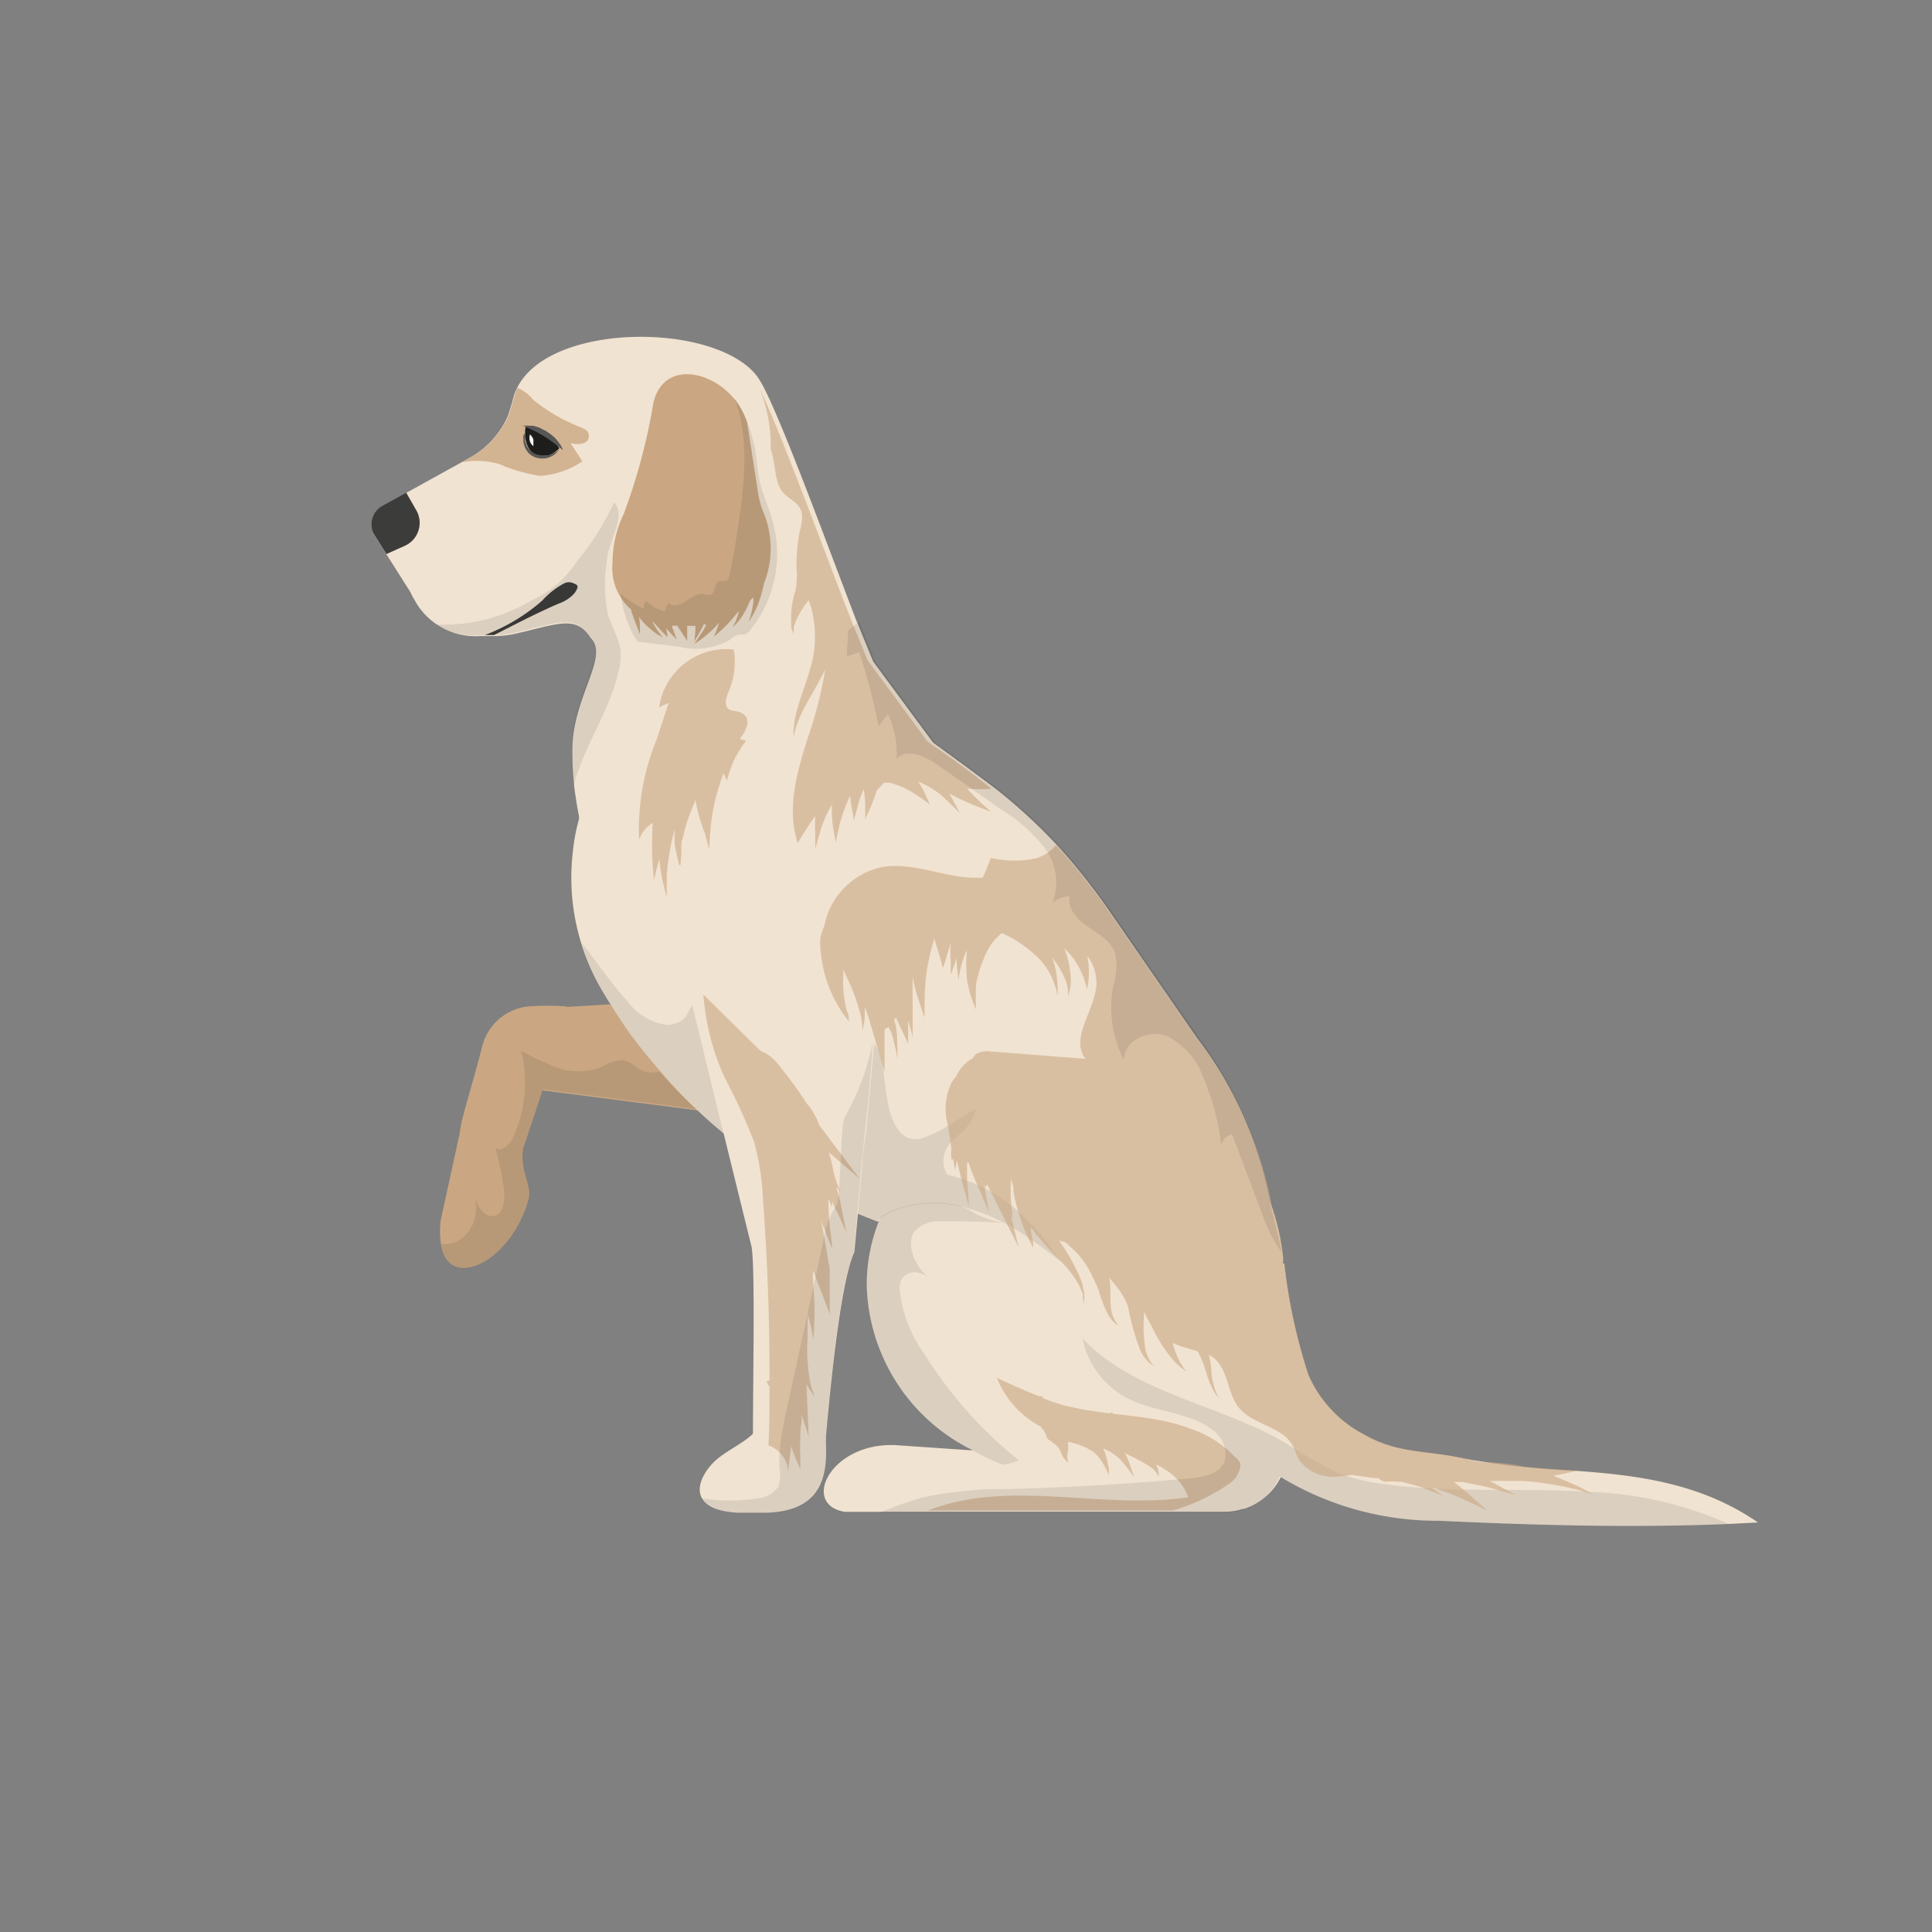 <svg width="333" height="333" viewBox="0 0 333 333" fill="none" xmlns="http://www.w3.org/2000/svg"><rect x="0" y="0" width="333" height="333" fill="#808080" stroke="none"/><g clip-path="url(#a)"><path d="M139.89 126.749a42.07 42.07 0 0 0-9.275 6.905 90.122 90.122 0 0 1-12.722 6.133c-1.796.771-3.666 1.506-5.316 2.314l-.843.404c-.513.22-1.027.514-1.54.771a52.02 52.02 0 0 0-8.469 5.362 65.19 65.19 0 0 0-1.796-7.345c-.367-1.653-.697-3.673-.953-5.693a56.22 56.22 0 0 1-.33-6.316c0-9.145 6.452-16.086 3.153-19.355-2.457-3.856-5.426-2.46-12.649-.771a17.308 17.308 0 0 1-3.886.478h-2.603a11.95 11.95 0 0 1-10.889-5.656l-.44-.771a11.01 11.01 0 0 1-.586-1.139l-4.143-6.537-2.31-3.672a3.679 3.679 0 0 1 1.577-4.628l4.143-2.277 9.495-5.252 1.32-.734a15.268 15.268 0 0 0 6.746-7.345l.77-2.497a8.919 8.919 0 0 1 .77-2.24c5.645-11.496 34.315-11.349 41.391-2.02a17.58 17.58 0 0 1 1.356 2.35c3.667 7.345 10.999 27.397 15.802 39.92 1.063 2.681 1.98 5.032 2.786 6.831a21.446 21.446 0 0 0 1.833 3.673c1.063 1.028-5.939 5.068-12.392 9.107Z" fill="#F1E3D1"/><path d="m166.47 197.152-1.613-.221h-.916l-2.163-.293-2.86-.368-3.08-.367-6.672-.881-3.666-.514-4.106-.515-12.869-1.652-4.326-.551h-.66l-3.299-.404-26.507-3.416-2.823-.367-2.896-.367a93.286 93.286 0 0 0 3.666-13.368l6.232-.331 7.333-.44h3.079l10.999-.625h2.823l21.044-1.138h3.666l4.656-.257 6.123-.992.477 1.506 5.975 18.363.99 3.121.33.955.404 1.212.659 1.91Z" fill="#CAA782"/><path d="M97.656 173.317a101.343 101.343 0 0 1-2.75 10.1c-.44 1.395-.88 2.864-1.356 4.333-1.027 3.232-2.163 6.537-3.153 9.549-1.393 4.076-2.603 7.528-3.227 9.328l-.476 1.322-2.897 1.028-1.722.625-5.537 2.02 2.347-14.213.55-3.379c.33-1.91 2.346-8.447 3.666-13.625a9.147 9.147 0 0 1 2.905-4.758 9.114 9.114 0 0 1 5.124-2.183 48.672 48.672 0 0 1 6.526 0v-.147Z" fill="#CAA782"/><path d="M91.13 206.553c-2.896 11.018-13.968 16.233-15.141 7.823a14.936 14.936 0 0 1 0-4.187l2.786-12.744.293-1.358 8.872.955 2.347.257c-.88 4.37 1.43 6.977.843 9.254Z" fill="#CAA782"/><path d="M221.39 244.674v5.509c.04.243.04.491 0 .734a10.397 10.397 0 0 1-1.943 5.472c-.367.441-.696.845-1.063 1.212a10.463 10.463 0 0 1-2.383 1.8 3.916 3.916 0 0 1-.807.367l-.696.294h-.22a10.481 10.481 0 0 1-3.263.514H145.61c-7.626-1.212-2.493-11.972 8.725-11.495l12.869.882h.44l16.754-1.653h1.797l19.137-1.873h4.473l2.09-.22h.476l2.677-.258 2.529-.257 3.08-.293.733-.735Z" fill="#F1E3D1"/><path d="M220.62 244.784c-.183.514-.366 1.029-.586 1.506a12.858 12.858 0 0 1-3.667 4.738 14.654 14.654 0 0 1-2.749 1.799 19.84 19.84 0 0 1-3.08 1.322 38.74 38.74 0 0 1-7.699 1.579 84.896 84.896 0 0 1-14.665 0 50.068 50.068 0 0 1-15.434-3.378 37.1 37.1 0 0 1-5.316-2.498 32.546 32.546 0 0 1-12.953-11.664 32.62 32.62 0 0 1-5.085-16.687 30.166 30.166 0 0 1 2.09-11.018c.366-.955.806-1.946 1.283-2.901a36.335 36.335 0 0 1 15.508-15.462 43.211 43.211 0 0 1 20.091-4.884c16.021 0 26.47 8.483 30.796 20.603a39.287 39.287 0 0 1 1.943 8.667c.036.366.036.735 0 1.102.019.379.019.759 0 1.138v2.534c.293 8.851 1.613 17.151-.477 23.504Zm-88.319 15.939h-5.242c-3.666-.22-5.316-1.212-6.049-2.461-1.1-1.872.22-4.443 2.016-6.243 1.796-1.799 5.059-3.195 6.819-4.958a4.963 4.963 0 0 0 1.467-2.166h3.959l6.856.22c0 .808 0 1.726.183 2.644.33 5.582.11 12.56-10.009 12.964Z" fill="#F1E3D1"/><path d="m303 262.412-5.023.257c-16.718.698-33.325.221-50.043-.55a52.143 52.143 0 0 1-27.24-7.566h-.184a30.972 30.972 0 0 1-3.923-3.195 31.742 31.742 0 0 1-4.876-5.729c-.476-.698-.879-1.396-1.319-2.13a43.681 43.681 0 0 1-4.473-11.018c-.33-1.248-.66-2.46-.88-3.672v-.294c6.233-.698 9.972-9.879 16.131-10.724h.184a94.739 94.739 0 0 0 4.179 19.281 21.138 21.138 0 0 0 9.459 10.136c5.939 3.416 10.522 2.718 17.121 4.15a146.603 146.603 0 0 0 19.724 2.167c10.559.771 21.374 2.13 31.163 8.887Z" fill="#F1E3D1"/><path d="M222.71 247.759c0 .404 0 .845-.22 1.249a19.663 19.663 0 0 1-1.65 5.435 10.678 10.678 0 0 1-4.766 4.921 5.053 5.053 0 0 1-.806.368l-.734.293h-.183l-2.64-4.333-.989-1.653-.587-.955-4.07-6.647-.183-.294-1.32-2.13-2.346-3.893-1.027-1.652-32.116-22.293-11.548-3.672-2.383-.771-3.666-1.212h-.33l-3.3-1.322c-.99-.368-1.943-.808-2.896-1.249l-.587-.257-.88-.441a1.124 1.124 0 0 1-.366-.183h-.184l-2.126-1.065a84.9 84.9 0 0 1-9.752-5.876 71.229 71.229 0 0 1-5.389-4.04 2.855 2.855 0 0 1-.55-.441 77.327 77.327 0 0 1-4.913-4.297 77.233 77.233 0 0 1-6.269-6.574 92.993 92.993 0 0 1-6.05-7.602c-.953-1.395-1.906-2.828-2.786-4.297-.33-.44-.586-.918-.88-1.395l-.256-.441a38.39 38.39 0 0 1-5.206-24.422 32.35 32.35 0 0 1 1.063-5.509v-.367l.513-1.836 11.439-7.162 14.664-9.144 8.616-5.362 5.316-4.224 2.42-1.946 3.043-2.387 1.87-1.469 2.786 6.794 10.339 13.992c4.106 2.975 7.662 5.582 10.998 8.117 3.606 2.859 7 5.976 10.156 9.328a110.068 110.068 0 0 1 10.155 12.964l14.188 20.529a66.453 66.453 0 0 1 12.722 28.976c.513 2.314 1.063 4.921 1.76 7.896 0 .257 0 .514.183.771s0 .772 0 1.102v1.139c0 .367 0 0 0 0a154.841 154.841 0 0 1 1.723 28.939Z" fill="#F1E3D1"/><path d="m69.72 94.1-3.117 1.396-2.31-3.672a3.678 3.678 0 0 1 1.577-4.627l4.143-2.277 1.686 2.938a4.339 4.339 0 0 1-1.98 6.243Zm29.292 8.154a6.349 6.349 0 0 1-2.676 1.763c-3.666 1.579-7.04 3.342-10.522 5.104l-.66.331h-1.577a32.363 32.363 0 0 0 9.9-5.949 13.704 13.704 0 0 1 3.665-2.902 1.833 1.833 0 0 1 1.834 0c.843.257.66.771.036 1.653Z" fill="#3C3C3B"/><path opacity=".8" d="M100.002 73.608a30.597 30.597 0 0 1-8.102-4.7 7.005 7.005 0 0 0-2.677-2.057 8.975 8.975 0 0 0-.77 2.24l-.77 2.497a15.268 15.268 0 0 1-6.745 7.345l-1.32.735a14.383 14.383 0 0 1 6.38.294 28.56 28.56 0 0 0 7.038 2.056 14.649 14.649 0 0 0 7.333-2.497c-.66-1.065-1.357-2.093-2.053-3.159 1.21.331 3.006.258 3.153-.991.146-1.249-.77-1.396-1.467-1.763Z" fill="#CAA782"/><path opacity=".6" d="M135.124 85.067c.807.844 2.017 1.358 2.64 2.35 1.1 1.653 0 3.672-.183 5.766a31.088 31.088 0 0 0-.293 4.81 6.434 6.434 0 0 1 0 1.91c0 .698-.001 1.433-.331 2.351a15.24 15.24 0 0 0-.586 4.958v.955l.22.661.22.551v-1.249l.257-.808a14.68 14.68 0 0 1 2.346-3.893c0 .331.22.661.33 1.065.871 3.075.959 6.32.256 9.438-.806 3.416-2.419 6.978-2.932 9.769-.13.63-.216 1.268-.257 1.91a5.277 5.277 0 0 0 0 1.506v1.248-1.248c.02-.478.119-.95.293-1.396.154-.605.362-1.195.623-1.763.917-2.423 2.897-5.215 4.51-8.593a69.853 69.853 0 0 1-2.86 11.385c-2.016 6.28-3.849 12.56-1.87 18.583a43.751 43.751 0 0 1 3.007-4.665c-.053.93-.053 1.862 0 2.792v2.901s.293-1.102.77-2.755a20.154 20.154 0 0 1 2.126-4.957 18.358 18.358 0 0 0 .22 4.149c.257 1.433.403 2.424.403 2.424l.514-2.387c.377-1.693.93-3.342 1.649-4.921 0-.257.257-.477.367-.698.021.692.107 1.381.257 2.057l.366 2.13.55-2.057a18.941 18.941 0 0 1 1.137-3.342c.166 1.045.252 2.101.256 3.159v2.02l.844-1.873a25.84 25.84 0 0 0 1.136-3.049l1.247-1.358c.329.018.66.018.989 0 .785.225 1.556.495 2.31.808a20.88 20.88 0 0 1 3.19 1.909l1.43 1.029-.734-1.616a12.535 12.535 0 0 0-1.283-2.314 14.915 14.915 0 0 1 5.096 3.379c1.283 1.212 2.09 2.093 2.09 2.093s-.513-1.065-1.393-2.644l-.44-.771a46.102 46.102 0 0 0 4.949 2.277l2.273.881-1.796-1.616a49.374 49.374 0 0 1-2.347-2.387c1.391.11 2.789.11 4.18 0-3.153-2.534-6.673-5.142-10.999-8.116l-10.338-14.029-2.787-6.831c-4.912-12.524-12.172-32.502-15.801-39.92a26.857 26.857 0 0 1 1.906 10.43c.954 2.79.514 5.728 2.273 7.602Zm77.724 166.034a18.775 18.775 0 0 0-6.929-4.591l-.623-.22a32.07 32.07 0 0 0-6.379-1.689c-2.347-.404-4.693-.661-7.076-.918l-.22-.331-.22.257a63.727 63.727 0 0 1-7.919-1.359 35.549 35.549 0 0 1-3.666-1.248l-.184-.331h-.476c-2.493-.955-4.913-2.057-7.333-3.195a16.22 16.22 0 0 0 7.699 8.483v.258l.33.22c.285.502.518 1.031.697 1.579a9.873 9.873 0 0 1 1.576 1.175c.398.419.698.921.88 1.469.196.457.483.87.843 1.212.152.099.311.185.477.257a1.566 1.566 0 0 1-.293-.44 2.267 2.267 0 0 1 0-1.212 6 6 0 0 0 0-1.91h.44c.384.132.776.242 1.173.33l1.43.551 1.173.661c.343.252.662.534.953.845l.733.955c.77 1.359 1.21 2.35 1.21 2.35v-.734c0-.441-.183-1.102-.33-1.947l-.403-1.322-.293-.587a8.177 8.177 0 0 1 3.666 2.717 33.265 33.265 0 0 1 1.65 2.167s-.294-1.065-.88-2.644a24.135 24.135 0 0 0-.66-1.469l.623.33a30.876 30.876 0 0 1 3.96 2.204c.384.289.708.651.953 1.065l.293.477v-.55a4.008 4.008 0 0 0-.477-1.543 11.64 11.64 0 0 1 4.07 3.012 7.764 7.764 0 0 1 1.466 2.644c-14.664 2.13-29.989-3.012-43.994 1.946l-.843.331h42.161a33.306 33.306 0 0 0 9.606-4.517 4.485 4.485 0 0 0 2.053-2.975 2.151 2.151 0 0 0 0-.698 3.389 3.389 0 0 0-.917-1.065Zm-91.325-107.384.696 2.717.184-2.791c.142-2.005.449-3.995.916-5.949a40.988 40.988 0 0 1 1.43-4.518v.221l.55 1.138a22.822 22.822 0 0 1 1.283-3.672 25.91 25.91 0 0 1 2.017-3.195l-1.1-.294c1.1-1.322 2.016-3.342.66-4.26-1.357-.918-2.053-.294-2.713-1.029-.66-.734-.22-1.983.183-2.974a12.916 12.916 0 0 0 .843-7.162 11.678 11.678 0 0 0-8.454 2.384 11.716 11.716 0 0 0-4.414 7.606l1.65-.808-2.09 6.39a40.455 40.455 0 0 0-3.006 17.187 5.611 5.611 0 0 1 2.346-2.864 57.296 57.296 0 0 0 .22 9.879c.24-1.243.558-2.47.953-3.673 0 1.065.257 2.057.367 2.938.476 2.277.88 3.673.88 3.673v-3.673a40.457 40.457 0 0 1 1.356-7.969 3.744 3.744 0 0 0 0-.367v2.827c.055.498.153.989.293 1.469.404 1.8.66 3.012.66 3.012l.22-3.048a10.707 10.707 0 0 1 0-1.433c0-.477.257-1.028.367-1.579a21.26 21.26 0 0 1 .99-3.342c.33-.881.696-1.763 1.063-2.644a29.47 29.47 0 0 0 1.65 5.803Z" fill="#CAA782"/><path d="M96.41 77.244c-2.75 2.901-6.49 1.212-5.83-3.672l4.033 1.358 1.796 2.314Z" fill="#1D1D1B"/><path d="M90.507 74.6v1.432c.057.214.13.422.22.624.078.242.203.467.366.661.155.21.34.396.55.551l.33.22.367.184c.247.096.506.158.77.184.255.037.514.037.77 0h.733c.235-.04.46-.128.66-.257l.513-.257.367-.294.293-.257-.257.33-.293.33c-.147.164-.32.3-.513.405a3.335 3.335 0 0 1-.623.33 2.894 2.894 0 0 1-.807.22 3.66 3.66 0 0 1-.917 0 3.847 3.847 0 0 1-.88-.22l-.44-.22-.366-.257a2.57 2.57 0 0 1-.587-.698 2.28 2.28 0 0 1-.366-.734 7.133 7.133 0 0 1-.184-.735v-.624a1.363 1.363 0 0 1 0-.44l.294-.478Zm-.587-1.212h.367a4.68 4.68 0 0 1 .99 0h.66l.733.22c.254.088.5.199.733.33l.733.368.697.477.623.515c.348.316.656.673.917 1.065.215.265.388.562.513.881l.183.33-.33-.22a8.447 8.447 0 0 0-.733-.587l-.513-.404-.587-.404c-.367-.294-.806-.551-1.246-.845l-1.32-.735-.624-.293-.586-.294c-.33-.184-.66-.257-.88-.367l-.33-.037Z" fill="#575756"/><path d="M91.936 75.775v1.102c0 .073-.476-.33-.623-.882-.146-.55 0-1.028 0-1.101 0-.074.477.33.623.881Z" fill="#F6F6F6"/><path opacity=".1" d="M182.785 217.424c-1.1-.881-2.2-1.689-3.3-2.534a68.735 68.735 0 0 0-3.372-2.314c-.294-.22-.587-.367-.88-.551a33.042 33.042 0 0 0-5.426-2.754 29.828 29.828 0 0 0-4.583-1.395 19.657 19.657 0 0 0-10.522.55 10.252 10.252 0 0 0-2.933 1.58l-.587.477-3.299-1.322c-.99-.367-1.943-.808-2.897-1.249l-.586-.257-.88-.441a1.129 1.129 0 0 1-.367-.183h-.183l-2.126-1.065a84.729 84.729 0 0 1-9.752-5.876 71.245 71.245 0 0 1-5.39-4.04 2.917 2.917 0 0 1-.55-.441 77.27 77.27 0 0 1-4.912-4.297 77.22 77.22 0 0 1-6.306-6.537 92.993 92.993 0 0 1-6.05-7.602c-.953-1.395-1.906-2.828-2.786-4.297-.33-.44-.586-.918-.88-1.395l-.256-.441a38.695 38.695 0 0 1-3.667-8.447c1.98 2.314 4.913 6.831 7.993 10.137a9.905 9.905 0 0 0 6.709 3.929c3.666-.257 3.373-2.46 4.546-3.672a2.855 2.855 0 0 1 1.76-.845h.88a277.015 277.015 0 0 1 27.203 6.721c.43.169.809.448 1.1.808 2.859 3.011 1.173 11.458 4.656 15.461.226.24.471.461.733.661a3.667 3.667 0 0 0 3.08.367 21.98 21.98 0 0 0 5.389-2.717l.77-.515a27.034 27.034 0 0 1 3.08-1.762c-.079.456-.214.9-.404 1.322a7.817 7.817 0 0 1-1.943 2.607l-1.1 1.028-.733.625a4.777 4.777 0 0 0-.77 5.729c1.248.275 2.473.644 3.666 1.102l.954.367 1.796.845 1.247.661c.505.292.994.611 1.466.955a27.599 27.599 0 0 1 3.116 2.35c.745.66 1.455 1.359 2.127 2.093.513.514.99 1.029 1.466 1.579a55.496 55.496 0 0 1 3.703 4.995Z" fill="#1D1D1B"/><path d="m154.262 146.728-.293 2.314-2.53 21.3-.587 5.105-.22 2.204v2.644l-1.319 14.69-.66 4.48v.955l-.77 8.631-.623 6.757c-2.383 4.921-4.217 23.908-4.913 31.878-.184 2.203-.257 3.672-.257 3.672l-4.033-.184h-8.285v-3.672c0-8.557.403-28.903-.22-32.539l-4.143-16.82-.513-2.13-.294-1.102-.66-2.68-4.582-18.804-.184-.771-.293-1.138-3.043-22.403h1.98l16.425-.808 20.017-1.579Z" fill="#F1E3D1"/><path opacity=".6" d="M141.247 193.993a11.002 11.002 0 0 0-.66-1.505l-.733-1.322a7.293 7.293 0 0 0-.807-.955c-.586-.918-1.173-1.837-1.796-2.681a80.17 80.17 0 0 0-3.41-4.444 7.328 7.328 0 0 0-2.786-1.983l-9.826-9.696a41.961 41.961 0 0 0 3.667 14.323 104.575 104.575 0 0 1 5.059 11.018c.88 3.2 1.397 6.489 1.54 9.805.77 10.43 1.173 20.897 1.136 31.364l-.55.22.55.881c0 3.379 0 6.721-.183 10.1a5.206 5.206 0 0 1 2.603 2.085 5.23 5.23 0 0 1 .807 3.24c0-1.726.33-3.452.513-5.178.161.55.357 1.09.586 1.616l.99 2.387v-2.571a15.328 15.328 0 0 1 0-2.571c0-.991 0-1.909.22-3.011v-1.249c.734 2.24 1.21 3.673 1.21 3.673s-.183-4.26-.366-8.998c.274.52.58 1.023.916 1.506l.477.734-.257-.844a12.352 12.352 0 0 1-.587-2.204 29.448 29.448 0 0 1-.366-6.941v-4.334l.513 1.947c.202.822.349 1.656.44 2.497v.955-.955c.114-.852.175-1.711.183-2.571a44.888 44.888 0 0 0 0-4.811v.294l-.22-3.672v-1.139l.184.367.586 1.58 1.1 2.791 1.027 2.754v-7.712c0-.588-.22-1.175-.294-1.8-.403-2.35-.843-4.884-1.209-6.684.197.625.43 1.238.696 1.837l1.21 3.084s0-1.322-.33-3.305a44.071 44.071 0 0 1-.293-5.288l.623 1.469v-1.065c.293.661.587 1.285.88 1.873l1.576 3.452-.733-3.673a36.718 36.718 0 0 0-.88-3.672v-.404l.697 1.028-.477-1.138a17.325 17.325 0 0 1-.916-3.122 27.747 27.747 0 0 0-.697-2.754l5.279 4.517-6.892-9.145Z" fill="#CAA782"/><path opacity=".1" d="M98.059 139.934v-1.249c.054.415.054.835 0 1.249Zm8.579-24.312c-1.54 6.904-6.013 13.037-7.772 19.795a56.274 56.274 0 0 1-.33-6.317c0-9.145 6.452-16.086 3.153-19.354-2.457-3.856-5.426-2.461-12.649-.771a17.365 17.365 0 0 1-3.886.477h-2.603a11.459 11.459 0 0 1-7.332-1.8 29.501 29.501 0 0 0 16.24-4.076c3.3-1.488 6.1-3.898 8.066-6.941a43.014 43.014 0 0 0 6.306-10.063c2.237 2.387-.989 6.647-1.209 9.916a27.232 27.232 0 0 0 .22 9.769 41.019 41.019 0 0 1 2.053 5.325 10.827 10.827 0 0 1-.257 4.04Zm40.548 100.26c-2.383 4.921-4.216 23.908-4.876 31.877.33 5.582 0 12.56-10.009 12.964h-5.242c-3.666-.22-5.316-1.212-6.049-2.461 3.133.496 6.325.496 9.458 0a4.739 4.739 0 0 0 3.667-1.983 6.285 6.285 0 0 0 .219-3.305 18.219 18.219 0 0 1 0-1.983c.081-2.055.363-4.097.844-6.097 0-.514.183-.991.293-1.505 2.163-9.916 4.326-19.795 6.453-29.711a14.698 14.698 0 0 1 2.236-5.949c.77-1.029.623-14.25 1.466-15.278a41.382 41.382 0 0 0 4.766-12.817c-.439 8.704-1.943 20.603-1.906 20.86l-1.32 15.388Z" fill="#1D1D1B"/><path d="M131.385 87.82a16.022 16.022 0 0 1-.733-2.974l-1.87-12.009c-2.456-8.19-14.152-12.156-16.168-3.379a102.754 102.754 0 0 1-5.096 19.097 19.412 19.412 0 0 0-1.943 8.447 9.448 9.448 0 0 0 3.226 8.08c0 .404.22.808.33 1.138.293.955.66 1.726.843 2.277l.33.845v-.918c0-.514 0-1.249-.183-2.094a11.818 11.818 0 0 0 2.09 2.167c.46.41.964.767 1.503 1.065l.586.331-.44-.514c-.372-.46-.704-.951-.989-1.469a4.872 4.872 0 0 1-.44-.882 125.5 125.5 0 0 0 2.603 2.791s0-.624-.22-1.542l.293.33 1.54 1.653s-.294-.845-.77-2.093v-.331h.843l1.723 2.608v-2.571h1.43c0 1.542-.22 2.681-.22 2.681a32.04 32.04 0 0 0 1.65-2.938h.403a6.094 6.094 0 0 1-.77 1.469l-1.283 1.91a18.747 18.747 0 0 0 4.289-3.673l-.219.698-.66 1.726 1.393-1.249a23.31 23.31 0 0 0 2.859-3.195.581.581 0 0 0 0 .22 10.265 10.265 0 0 1-.696 1.947l-.367.698.55-.551a9.83 9.83 0 0 0 1.32-1.726 14.15 14.15 0 0 0 1.137-2.351l.586-.587v.808a13.768 13.768 0 0 1-.513 2.534l-.293.918.513-.845c.464-.758.856-1.557 1.173-2.387a23.92 23.92 0 0 0 .953-3.415 16.287 16.287 0 0 0-.293-12.744Z" fill="#CAA782"/><path opacity=".1" d="M122.329 102.511c1.027 0 .697-2.13 1.723-2.387h1.064c.33 0 .513-.588.623-.992.513-2.277.88-4.59 1.247-6.94 1.209-7.86 2.382-16.16-.404-23.615a23.774 23.774 0 0 1 3.666 9.548c.294 1.727.367 3.453.77 5.142.404 1.69 1.54 4.37 2.163 6.61a20.85 20.85 0 0 1-4.069 18.951 1.358 1.358 0 0 1-.807.551h-.88a2.453 2.453 0 0 0-1.466.808 12.047 12.047 0 0 1-8.946 1.285l-7.149-.881a18.866 18.866 0 0 1-2.859-8.264 16.135 16.135 0 0 0 4.032 2.608 1.332 1.332 0 0 1 .33-1.359 7.348 7.348 0 0 0 3.19 1.8l.623-1.469c.844.807 2.2.293 3.116-.331.917-.624 2.017-1.469 3.08-1.175a2.3 2.3 0 0 0 .953.11Zm175.648 160.158c-16.718.698-33.325.221-50.043-.55a52.143 52.143 0 0 1-27.24-7.566h-.184a9.833 9.833 0 0 1-1.136 2.02c-.367.441-.697.845-1.063 1.212a10.485 10.485 0 0 1-2.383 1.8 3.994 3.994 0 0 1-.807.367l-.697.294h-.22a10.47 10.47 0 0 1-3.262.514h-59.356a55.788 55.788 0 0 1 7.882-2.755 69.625 69.625 0 0 1 14.372-1.359 478.942 478.942 0 0 0 31.309-1.836c2.273-.22 4.986-.734 5.903-2.864a5.187 5.187 0 0 0-2.64-5.876l-.293-.221c-4.18-2.57-9.459-2.607-13.785-4.847a14.86 14.86 0 0 1-7.736-10.283c6.342 6.647 15.288 9.511 23.94 12.89 1.503.588 3.007 1.175 4.473 1.836a56.498 56.498 0 0 1 6.343 3.122 81.956 81.956 0 0 0 9.568 5.435 35.426 35.426 0 0 0 8.139 1.873c11.476 1.469 23.134.551 34.646 1.249a64.876 64.876 0 0 1 24.27 5.545Z" fill="#1D1D1B"/><path opacity=".1" d="M175.599 251.689c-.852.379-1.753.639-2.676.771a37.203 37.203 0 0 1-5.316-2.497 32.545 32.545 0 0 1-13.086-11.678 32.62 32.62 0 0 1-5.135-16.784 30.166 30.166 0 0 1 2.09-11.018l.256-.588a9.447 9.447 0 0 1 2.933-1.579 19.658 19.658 0 0 1 10.522-.551l1.797.735a14.956 14.956 0 0 0 6.196 2.277c-3.667-.221-7.333-.331-10.742-.257a5.64 5.64 0 0 0-4.95 1.873 4.445 4.445 0 0 0-.366 3.011 8.15 8.15 0 0 0 2.713 4.554 5.61 5.61 0 0 0-1.54-.588 2.673 2.673 0 0 0-2.97 1.249 3.667 3.667 0 0 0-.256 1.689 23.268 23.268 0 0 0 4.216 11.018 73.196 73.196 0 0 0 16.314 18.363Z" fill="#1D1D1B"/><path opacity=".6" d="M274.88 257.748c-.623-.33-1.466-.881-2.529-1.395a61.505 61.505 0 0 0-4.657-1.983 75.422 75.422 0 0 0 4.143-.882c-3.006-.22-6.012-.404-8.945-.661a29.272 29.272 0 0 0-6.526-.771c-1.43 0-2.86-.441-4.253-.735-6.599-1.432-10.999-.734-17.121-4.15a21.14 21.14 0 0 1-9.422-10.172 94.802 94.802 0 0 1-4.18-19.171h-.183a5.636 5.636 0 0 0 0-1.102 39.3 39.3 0 0 0-1.943-8.667 67.619 67.619 0 0 0-12.869-28.939l-14.224-20.493a110.159 110.159 0 0 0-10.156-12.964 7.323 7.323 0 0 1-3.189 2.203 17.452 17.452 0 0 1-8.029 0 92.188 92.188 0 0 1-1.394 3.379c-5.756.478-11.438-2.717-17.157-1.836a12.825 12.825 0 0 0-6.681 3.566 12.854 12.854 0 0 0-3.511 6.717 6.931 6.931 0 0 0-.697 2.497c.033 2.127.354 4.24.953 6.28a22.51 22.51 0 0 0 2.493 5.472c.324.544.692 1.06 1.1 1.543l.403.587v-.697c0-.441-.366-1.029-.513-1.8a20.95 20.95 0 0 1-.44-5.472v-1.028c.293.698.623 1.359.917 2.056a31.101 31.101 0 0 1 2.163 6.244c.128.715.202 1.44.22 2.166v.845-.808a14.67 14.67 0 0 0 .403-2.24v-1.8l.66 1.873c1.393 4.701 2.75 9.365 2.75 9.365v-7.345l.659-.404c.501.848.836 1.782.99 2.755.244.865.415 1.75.514 2.644v1.028-1.028c.065-.917.065-1.838 0-2.755a11.853 11.853 0 0 0-.514-3.929c.118-.105.217-.23.294-.367l2.126 4.517v-4.04c.477 1.726.77 2.901.77 2.901v-10.356a29.03 29.03 0 0 0 1.173 4.407l.88 2.607v-2.717c.013-1.992.172-3.981.477-5.95.308-1.674.712-3.33 1.209-4.958.77 2.534 1.504 5.068 1.504 5.068s.66-2.093 1.32-4.37a20.49 20.49 0 0 0 0 3.342v2.204l.733-2.057c.082-.275.18-.545.293-.808a8.007 8.007 0 0 0 0 .955c.073.96.195 1.917.367 2.864 0 0 0-1.138.513-2.791.205-.808.487-1.596.843-2.35.018.195.018.392 0 .588a20.658 20.658 0 0 0 0 3.672c0 1.175.403 2.204.55 3.085a51.511 51.511 0 0 0 1.027 2.791v-2.901c0-.845 0-1.836.403-2.865.22-1.065.564-2.1 1.026-3.085a9.74 9.74 0 0 1 3.043-4.297 20.389 20.389 0 0 1 5.39 3.453 11.796 11.796 0 0 1 3.666 5.288c.276.68.449 1.398.513 2.13v.845-.845a8.703 8.703 0 0 0 0-2.314 13.54 13.54 0 0 0-.88-4.296 13.792 13.792 0 0 1 2.42 4.186c.176.586.287 1.19.33 1.8v.734l.183-.697a7.88 7.88 0 0 0 .294-1.984 15.82 15.82 0 0 0-1.137-5.655c.489.454.942.945 1.357 1.469a13.48 13.48 0 0 1 2.126 4.039c.171.504.306 1.02.403 1.543v.588-.588c.146-.529.244-1.07.293-1.616a15.16 15.16 0 0 0-.219-4.15 7.72 7.72 0 0 1 1.576 4.811c-.183 4.517-4.619 9.292-1.906 12.927l-16.022-1.248h-.256a3.662 3.662 0 0 0-2.567.44 1.945 1.945 0 0 0-.586.735 3.169 3.169 0 0 0-.734.477 4.98 4.98 0 0 0-1.026.918 7.69 7.69 0 0 0-1.1 1.727 5.31 5.31 0 0 0-.88 1.285 10.478 10.478 0 0 0-.586 6.868c.256 1.469.476 2.974.66 4.26-.055.623-.055 1.25 0 1.873h.329l.294 1.873.33-1.69.88 3.673a181.576 181.576 0 0 1 1.173 4.223s0-1.726-.294-4.37v-3.122h.257c.623 1.873 1.43 3.673 2.016 4.958l1.54 3.673s-.293-1.506-.696-3.673c0-.367 0-.808-.22-1.249l.33.515.22-.515 5.426 10.834-1.32-5.508.293.55-.22-2.276a24.764 24.764 0 0 1 0-4.885v-.294.698c0 .257.257.881.367 1.359v.771a32.807 32.807 0 0 0 2.016 6.868c.287.705.618 1.392.99 2.056l.367.772v-.845c0-.551-.294-1.285-.367-2.24a2.122 2.122 0 0 0 0-.478c.403.551.807 1.139 1.247 1.653l1.869 2.13 1.833 1.91a18.297 18.297 0 0 1 2.86 3.489c.332.491.603 1.022.807 1.579l.33.697v.625l.256 1.212v-1.947l-.183-.734a7.745 7.745 0 0 0-.513-1.836 34.782 34.782 0 0 0-3.666-6.464l1.173.33 1.173 1.102.733.698c.22.22.403.477.587.698.398.456.754.948 1.063 1.469.296.461.566.939.806 1.432l1.064 2.24.22.551a24.47 24.47 0 0 0 1.356 3.673 5.506 5.506 0 0 0 2.053 2.46l-.476-.698a5.29 5.29 0 0 1-.734-2.019c-.293-1.433 0-3.342-.33-5.509l1.357 1.652a13.24 13.24 0 0 1 1.833 3.232 44.149 44.149 0 0 0 2.163 7.676 6.645 6.645 0 0 0 1.613 2.13c.244.213.501.409.77.588a5.93 5.93 0 0 1-.587-.735 6.554 6.554 0 0 1-.953-2.314 24.98 24.98 0 0 1-.183-6.353c.293.667.624 1.317.99 1.946l.33.625a25.213 25.213 0 0 0 3.666 5.729 10.405 10.405 0 0 0 1.613 1.469l.66.477-.477-.624a9.423 9.423 0 0 1-1.026-1.8 12.807 12.807 0 0 1-.843-2.46c.858.366 1.739.673 2.639.918l1.65.514a16.134 16.134 0 0 1 1.467 3.673 15.093 15.093 0 0 0 1.466 3.452c.186.295.408.566.66.808l.22.293-.183-.33a5.062 5.062 0 0 1-.477-.918 12.516 12.516 0 0 1-.806-3.673c0-.808-.22-1.763-.404-2.754.46.286.89.618 1.283.991 2.09 2.204 1.98 5.84 3.887 8.19a8.302 8.302 0 0 0 2.713 2.057c.769.441 1.649.808 2.493 1.212l1.356.698c.405.235.796.493 1.173.771a5.864 5.864 0 0 1 1.467 1.689c.476.808.696 1.763 1.173 2.571a7.326 7.326 0 0 0 6.819 2.828 22.078 22.078 0 0 0 2.236-.257l3.923.55h.697c.311.295.688.509 1.1.625a9.726 9.726 0 0 1 2.089 0h.807c1.247.33 2.456.624 3.446.955l3.666 1.469-1.833-1.322h.404a56.12 56.12 0 0 1 6.232 2.497l2.787 1.322-2.31-2.057c-.917-.808-2.09-1.836-3.373-2.827h1.43l1.65.33c1.31.223 2.607.517 3.886.881l3.666 1.029-3.446-1.873-1.027-.551h5.499a54.61 54.61 0 0 1 8.506 1.249c.93.206 1.848.463 2.75.771l1.063.294.293.183Z" fill="#CAA782"/><path opacity=".1" d="M220.914 215.882a26.787 26.787 0 0 1-3.483-6.941l-5.06-13.405a2.27 2.27 0 0 0-1.869 1.983 41.023 41.023 0 0 0-3.043-11.642 12.81 12.81 0 0 0-6.416-7.345c-3.153-1.138-7.333.845-7.333 4.187a20.085 20.085 0 0 1-1.869-12.634c.639-1.892.754-3.923.33-5.876-.734-2.056-2.823-3.195-4.62-4.444-1.796-1.248-3.666-3.121-3.153-5.288a4.732 4.732 0 0 0-3.006 1.175 9.893 9.893 0 0 0-1.393-9.585 28.731 28.731 0 0 0-7.589-6.647l-10.999-7.713c-2.09-1.432-5.206-2.791-6.892-.881a15.671 15.671 0 0 0-1.467-7.749l-1.613 2.057a115.457 115.457 0 0 0-3.336-12.707l-2.127.698c0-1.506.184-3.012.22-4.481l1.87-1.506 2.786 6.831 10.339 14.029a499.846 499.846 0 0 1 10.999 8.116 85.106 85.106 0 0 1 10.155 9.329 110.076 110.076 0 0 1 10.156 12.964l14.224 20.492a67.634 67.634 0 0 1 12.319 29.013c.66 2.571 1.21 4.958 1.87 7.97ZM90.397 197.299c-.99 4.37 1.32 6.977.733 9.254-2.896 11.018-13.968 16.233-15.141 7.823a4.98 4.98 0 0 0 3.666-.955 6.463 6.463 0 0 0 2.236-3.672 8.686 8.686 0 0 0 0-3.232 5.801 5.801 0 0 0 1.613 2.607 1.908 1.908 0 0 0 1.393.478c1.283 0 1.87-1.433 1.98-2.828a7.363 7.363 0 0 0 0-1.579 49.712 49.712 0 0 0-1.503-7.345c.807.624 1.723 0 2.42-.772.24-.275.437-.584.586-.918a22.842 22.842 0 0 0 1.43-15.094c1.55.92 3.167 1.718 4.84 2.387a11.198 11.198 0 0 0 8.945.478 8.653 8.653 0 0 1 3.446-1.212c1.54 0 2.677 1.506 4.143 1.983a5.154 5.154 0 0 0 2.493 0 77.36 77.36 0 0 0 6.379 6.464L93.55 187.75c-1.027 3.232-2.163 6.537-3.153 9.549Z" fill="#1D1D1B"/></g><defs><clipPath id="a"><path fill="#fff" transform="matrix(-1 0 0 1 303 58)" d="M0 0h239v205H0z"/></clipPath></defs></svg>